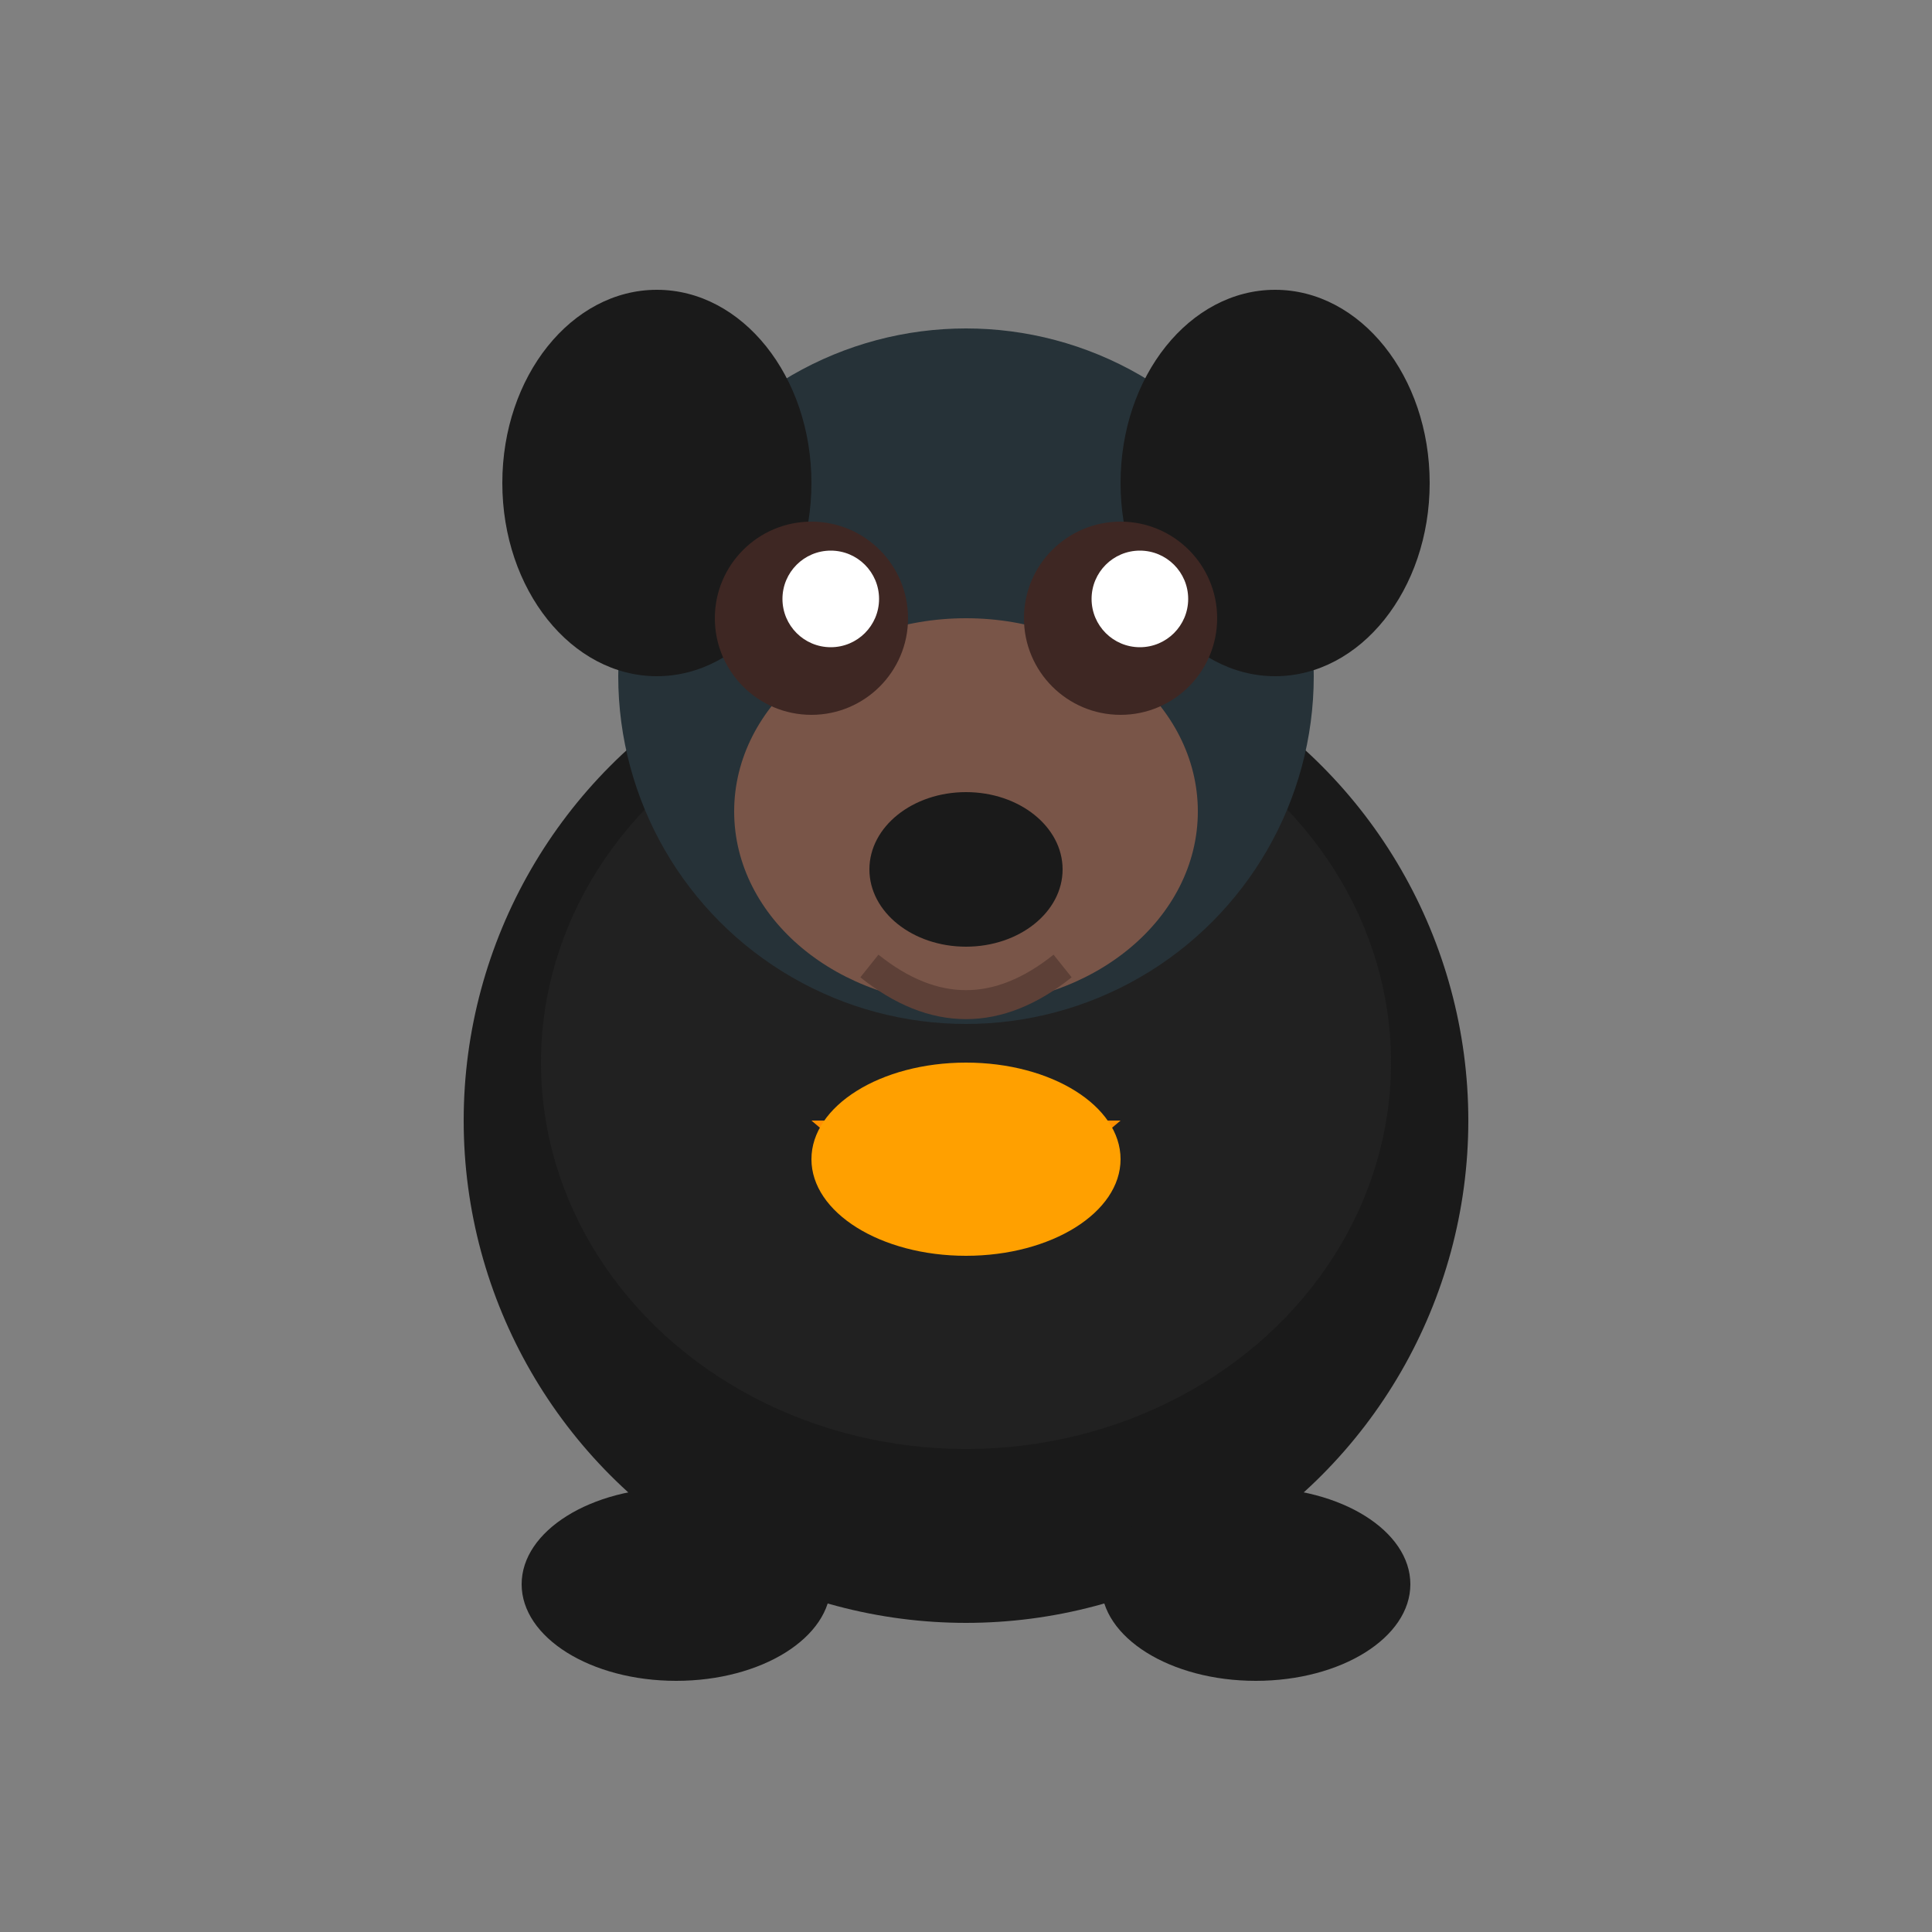 <svg xmlns="http://www.w3.org/2000/svg" viewBox="0 0 100 100">
  <rect x="0" y="0" width="100" height="100" fill="#808080" stroke="none"/>
  <ellipse cx="50" cy="58" rx="26" ry="26" fill="#1a1a1a"/>
  <ellipse cx="50" cy="55" rx="22" ry="20" fill="#212121"/>
  <circle cx="50" cy="35" r="18" fill="#263238"/>
  <ellipse cx="34" cy="25" rx="8" ry="10" fill="#1a1a1a"/>
  <ellipse cx="66" cy="25" rx="8" ry="10" fill="#1a1a1a"/>
  <ellipse cx="50" cy="42" rx="12" ry="10" fill="#795548"/>
  <circle cx="42" cy="32" r="5" fill="#3e2723"/>
  <circle cx="58" cy="32" r="5" fill="#3e2723"/>
  <circle cx="43" cy="31" r="2.5" fill="#ffffff"/>
  <circle cx="59" cy="31" r="2.5" fill="#ffffff"/>
  <ellipse cx="50" cy="45" rx="5" ry="4" fill="#1a1a1a"/>
  <path d="M45,50 Q50,54 55,50" fill="none" stroke="#5d4037" stroke-width="1.5"/>
  <path d="M42,58 Q50,65 58,58" fill="#ff8f00"/>
  <ellipse cx="50" cy="60" rx="8" ry="5" fill="#ffa000"/>
  <ellipse cx="35" cy="82" rx="8" ry="5" fill="#1a1a1a"/>
  <ellipse cx="65" cy="82" rx="8" ry="5" fill="#1a1a1a"/>
</svg>
